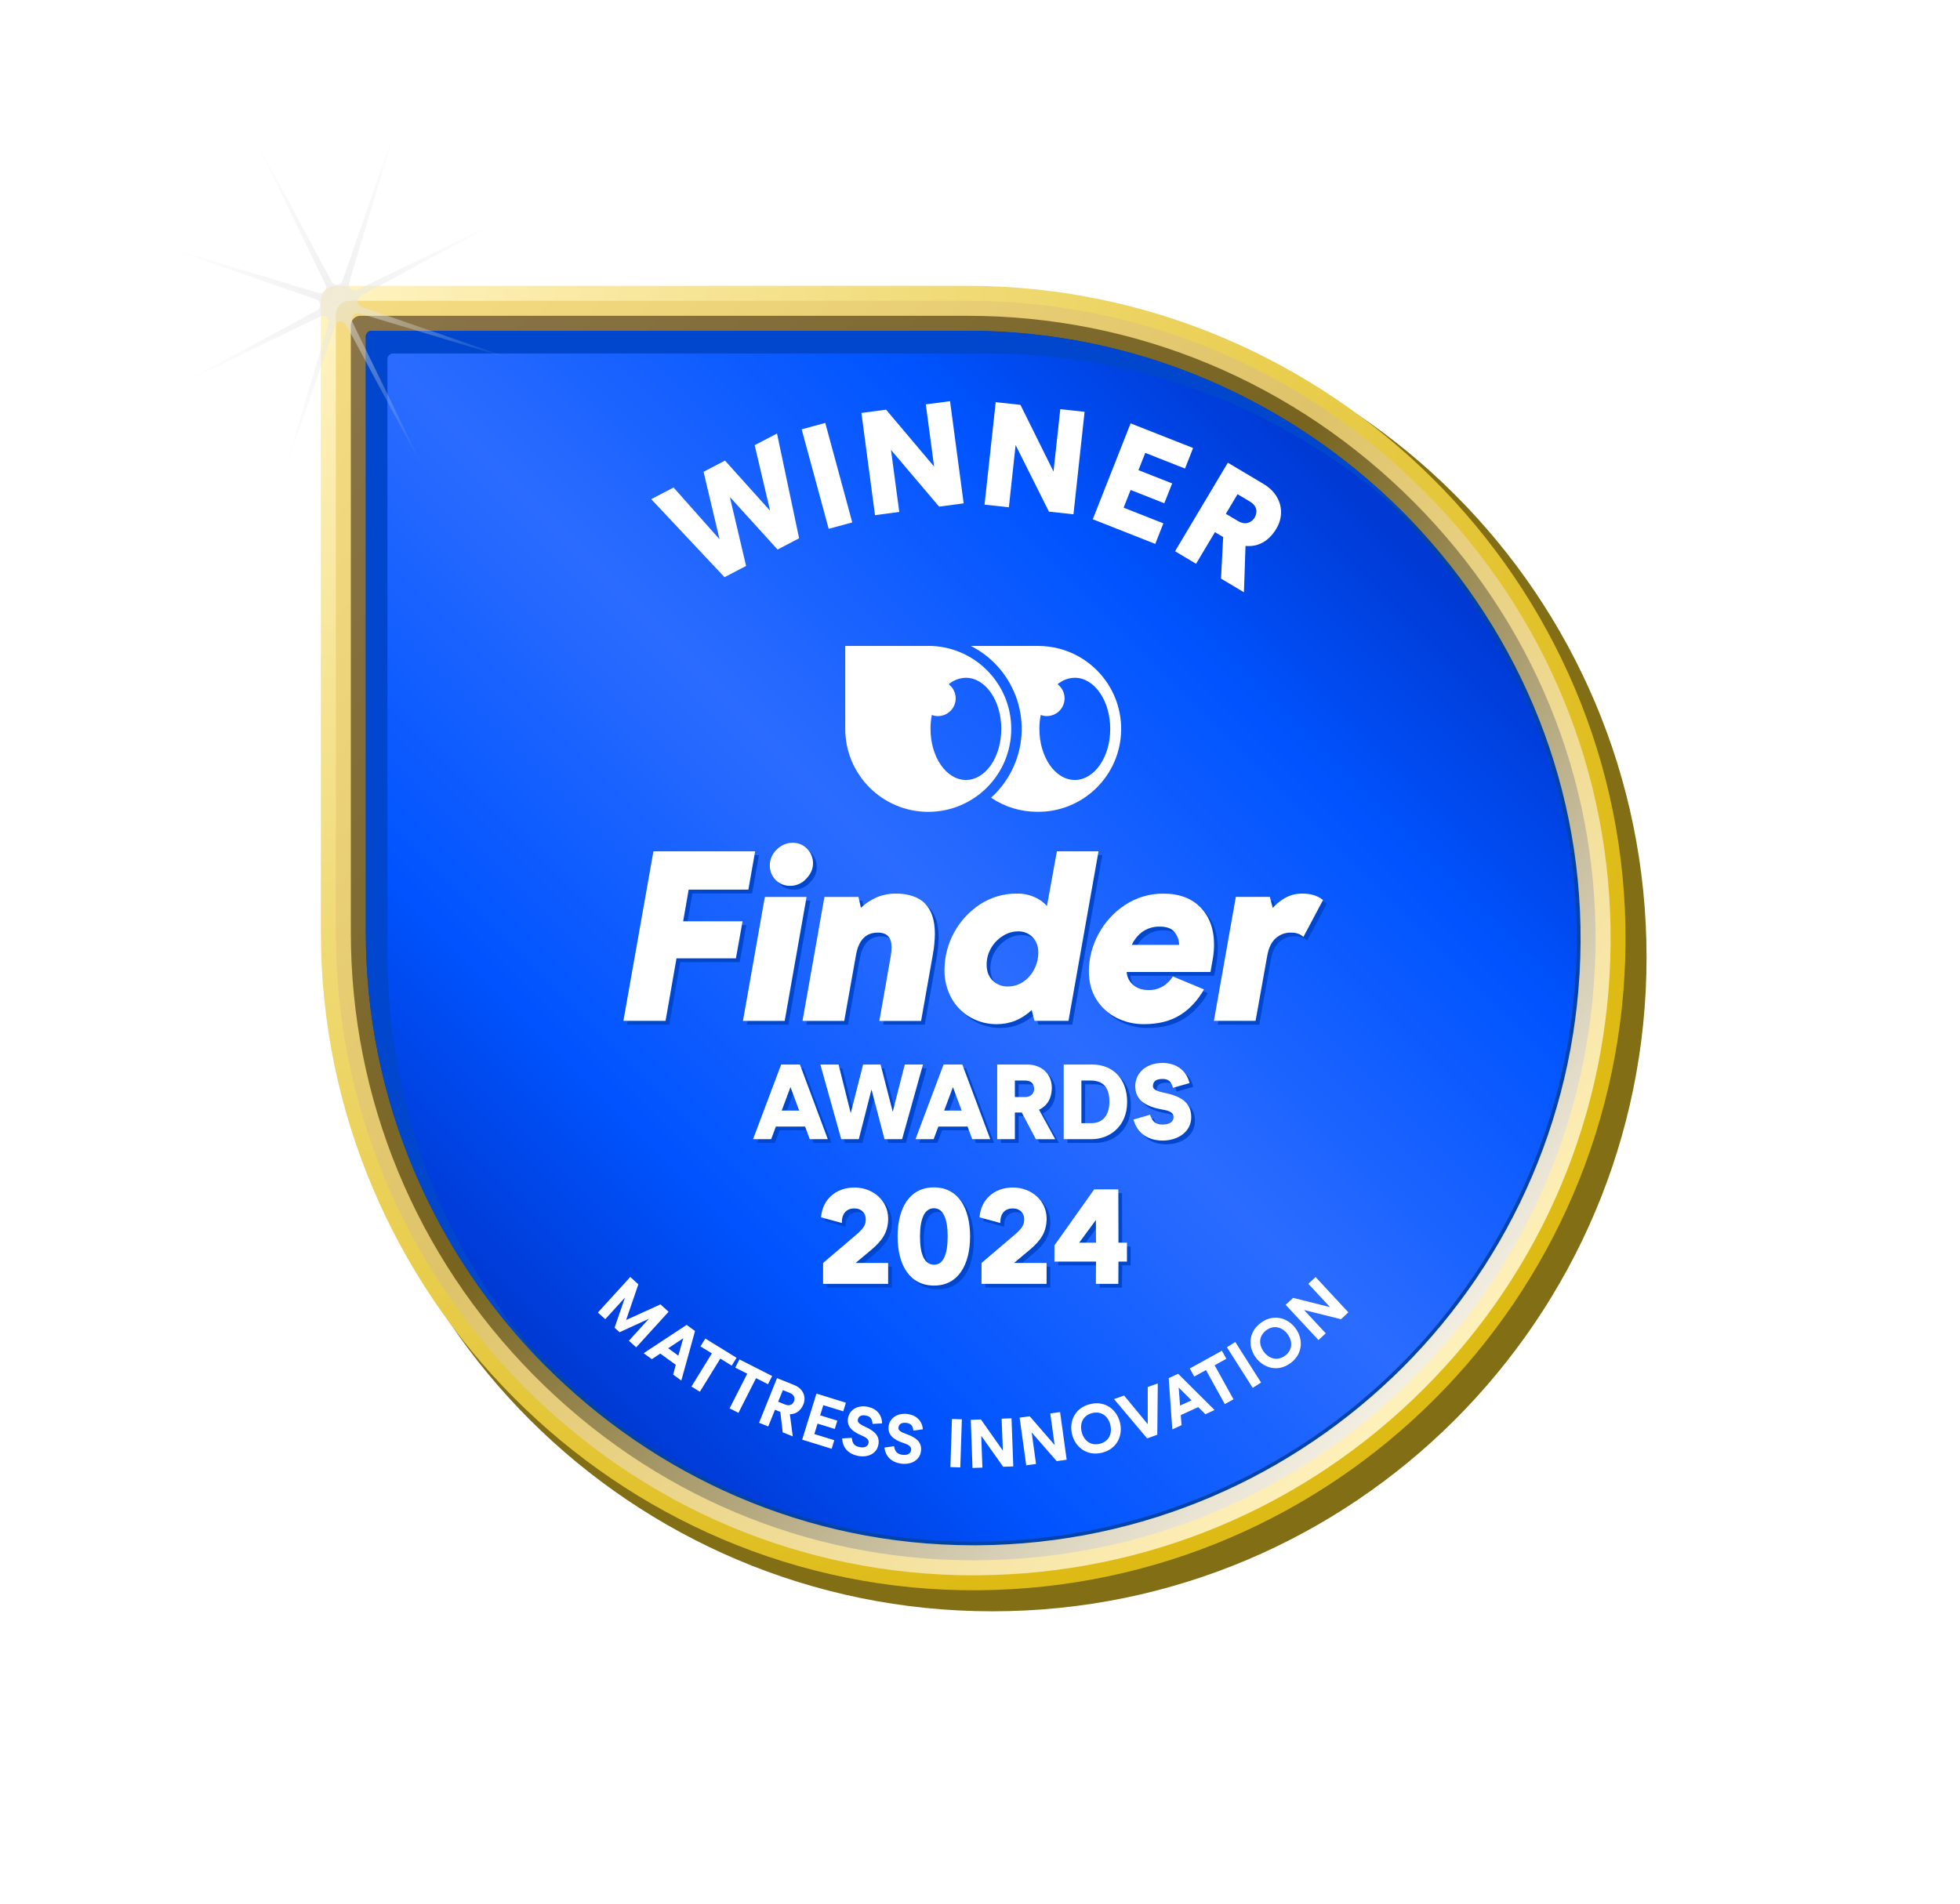 <svg xmlns="http://www.w3.org/2000/svg" fill="none" viewBox="0 0 494 480" height="480" width="494">
<rect fill="white" height="480" width="494"></rect>
<path fill="#816E15" d="M414.999 241.301C414.999 332.366 341.179 406.185 250.115 406.185C159.05 406.185 85.231 332.366 85.231 241.301V80.142C85.212 78.109 86.843 76.448 88.875 76.429C88.897 76.429 88.922 76.429 88.943 76.429H250.102C341.179 76.417 414.999 150.24 414.999 241.301Z"></path>
<path fill="url(#paint0_radial_123_1388)" d="M409.7 237.731C409.026 327.536 336.351 400.211 246.546 400.885C155.425 401.569 80.863 326.125 80.863 235.002V75.817C80.863 73.735 82.549 72.049 84.632 72.049H243.817C334.94 72.049 410.384 146.611 409.7 237.731Z"></path>
<path fill="url(#paint1_linear_123_1388)" d="M245.313 397.111C202.596 397.111 162.286 380.135 131.808 349.308C101.393 318.545 84.643 277.951 84.643 235.008V79.282C84.643 77.376 86.183 75.832 88.089 75.829H243.822C287.346 75.829 328.327 92.969 359.222 124.093C389.66 154.757 406.249 195.107 405.94 237.703C405.63 280.138 388.923 320.04 358.895 350.059C328.866 380.079 288.973 396.777 246.538 397.105L245.313 397.111Z"></path>
<path fill="url(#paint2_linear_123_1388)" d="M245.305 393.33C203.606 393.33 164.246 376.75 134.496 346.65C104.795 316.602 88.422 276.955 88.422 235.014V82.026C88.422 80.689 89.505 79.607 90.841 79.607H243.829C286.336 79.607 326.361 96.351 356.536 126.751C386.255 156.696 402.452 196.09 402.142 237.672C401.833 279.111 385.516 318.075 356.201 347.386C326.887 376.698 287.926 393.015 246.49 393.327H245.305V393.33Z"></path>
<path fill="url(#paint3_linear_123_1388)" d="M245.311 389.076C224.914 389.104 204.729 384.946 186.002 376.862C167.838 369.034 151.36 357.76 137.481 343.668C123.522 329.588 112.396 312.958 104.705 294.683C96.741 275.829 92.651 255.564 92.676 235.095V84.835C92.676 84.297 93.112 83.861 93.65 83.861H243.91C264.629 83.836 285.139 88.025 304.184 96.181C322.645 104.051 339.402 115.437 353.522 129.7C367.441 143.668 378.533 160.196 386.178 178.372C394.083 197.124 398.068 217.293 397.888 237.641C397.319 321.039 329.854 388.504 246.456 389.073H245.311V389.076Z"></path>
<path fill="#0044A9" d="M243.91 84.334C264.565 84.306 285.006 88.486 303.993 96.617C322.389 104.481 339.096 115.826 353.186 130.03C367.061 143.956 378.116 160.43 385.739 178.551C393.622 197.244 397.595 217.357 397.412 237.644C396.855 320.788 329.592 388.058 246.447 388.624H245.312C224.979 388.649 204.857 384.506 186.188 376.447C168.074 368.641 151.645 357.398 137.807 343.342C123.894 329.299 112.802 312.719 105.139 294.497C97.203 275.698 93.125 255.499 93.15 235.095V84.835C93.15 84.56 93.376 84.337 93.651 84.334H243.91ZM243.91 83.387H93.651C92.853 83.387 92.206 84.037 92.203 84.835V235.095C92.203 319.557 160.992 389.543 245.315 389.543H246.46C330.071 388.924 397.749 321.252 398.368 237.635C399.006 152.795 328.756 83.378 243.923 83.378L243.91 83.387Z"></path>
<path fill="#0047CD" d="M97.651 240.818V90.553C97.651 89.755 98.301 89.105 99.099 89.105H249.365C291.822 89.105 330.622 106.489 358.714 134.492C330.306 103.16 289.192 83.388 243.91 83.388H93.651C92.853 83.388 92.206 84.037 92.203 84.835V235.095C92.203 277.669 109.687 316.562 137.822 344.67C112.892 317.125 97.651 280.574 97.651 240.818Z"></path>
<g style="mix-blend-mode:multiply">
<path fill="#0047CD" d="M203.858 284.94H196.498L195.313 288.111H190.746L197.812 269.3H202.543L209.569 288.111H205.043L203.858 284.94ZM202.382 280.917L200.179 274.977L197.973 280.917H202.382Z"></path>
<path fill="#0047CD" d="M233.578 269.3L228.318 288.111H223.878L220.599 275.587L217.4 288.111H212.972L207.713 269.3H212.307L215.37 281.552L218.489 269.3H222.873L225.936 281.202L228.974 269.3H233.578Z"></path>
<path fill="#0047CD" d="M244.808 284.94H237.445L236.263 288.111H231.693L238.763 269.3H243.49L250.532 288.111H245.99L244.808 284.94ZM243.329 280.917L241.127 274.968L238.924 280.908L243.329 280.917Z"></path>
<path fill="#0047CD" d="M252.264 269.3H259.841C263.631 269.3 266.028 271.88 266.028 275.076C266.028 278.006 264.713 279.807 262.804 280.692L266.888 288.117H262.028L258.482 281.391H256.734V288.111H252.264V269.3ZM259.302 277.496C261.022 277.496 261.585 276.286 261.585 275.426C261.585 274.433 261.05 273.331 259.33 273.331H256.722V277.496H259.302Z"></path>
<path fill="#0047CD" d="M269.043 269.3H276.27C281.27 269.3 285.032 272.74 285.032 278.73C285.032 285.045 280.435 288.111 276.137 288.111H269.043V269.3ZM276.057 284.079C279.441 284.079 280.571 281.295 280.571 278.705C280.571 275.748 279.522 273.331 275.84 273.331H273.501V284.079H276.057Z"></path>
<path fill="#0047CD" d="M286.641 283.167L290.805 281.957C291.371 283.569 292.042 284.432 293.948 284.432C295.669 284.432 296.717 283.761 296.717 282.551C296.717 281.342 295.48 280.911 293.868 280.642C289.168 279.81 287.061 277.901 287.061 274.73C287.061 271.559 289.642 268.901 293.967 268.901C297.37 268.901 299.96 270.757 300.739 273.978L296.575 275.16C296.089 273.576 295.446 272.929 293.967 272.929C292.488 272.929 291.523 273.415 291.523 274.73C291.523 275.658 292.596 276.048 294.617 276.478C299.155 277.406 301.172 279.3 301.172 282.551C301.172 286.152 297.973 288.461 293.942 288.461C290.214 288.457 287.501 286.496 286.641 283.167Z"></path>
</g>
<path fill="white" d="M202.913 283.993H195.549L194.367 287.165H189.801L196.883 268.354H201.61L208.639 287.165H204.094L202.913 283.993ZM201.434 279.971L199.231 274.034L197.028 279.956L201.434 279.971Z"></path>
<path fill="white" d="M232.629 268.354L227.37 287.165H222.93L219.654 274.644L216.455 287.165H212.021L206.762 268.354H211.356L214.419 280.609L217.535 268.354H221.943L225.006 280.259L228.041 268.354H232.629Z"></path>
<path fill="white" d="M243.86 283.993H236.5L235.315 287.165H230.748L237.814 268.354H242.545L249.583 287.165H245.042L243.86 283.993ZM242.384 279.971L240.178 274.034L237.975 279.956L242.384 279.971Z"></path>
<path fill="white" d="M251.334 268.354H258.911C262.701 268.354 265.099 270.934 265.099 274.133C265.099 277.06 263.784 278.861 261.875 279.749L265.959 287.174H261.083L257.522 280.448H255.789V287.165H251.334V268.354ZM258.369 276.553C260.09 276.553 260.653 275.346 260.653 274.486C260.653 273.49 260.114 272.388 258.394 272.388H255.789V276.553H258.369Z"></path>
<path fill="white" d="M268.094 268.354H275.324C280.321 268.354 284.083 271.794 284.083 277.787C284.083 284.102 279.488 287.165 275.188 287.165H268.094V268.354ZM275.108 283.133C278.495 283.133 279.621 280.367 279.621 277.759C279.621 274.805 278.576 272.385 274.894 272.385H272.555V283.133H275.108Z"></path>
<path fill="white" d="M285.695 282.22L289.86 281.011C290.423 282.623 291.097 283.486 293.003 283.486C294.723 283.486 295.787 282.814 295.787 281.605C295.787 280.395 294.55 279.965 292.938 279.699C288.235 278.864 286.132 276.958 286.132 273.787C286.132 270.615 288.709 267.955 293.037 267.955C296.44 267.955 299.03 269.811 299.806 273.035L295.642 274.217C295.159 272.629 294.513 271.986 293.037 271.986C291.561 271.986 290.59 272.469 290.59 273.787C290.59 274.715 291.666 275.101 293.684 275.531C298.225 276.46 300.24 278.353 300.24 281.605C300.24 285.206 297.044 287.517 293.012 287.517C289.269 287.514 286.555 285.552 285.695 282.22Z"></path>
<g style="mix-blend-mode:multiply">
<path fill="#0047CD" d="M165.631 215.557L158.061 258.299H168.688L171.445 242.548H186.419L188.099 233.201H173.125L174.514 225.219H189.565L191.27 215.569L165.631 215.557Z"></path>
<path fill="#0047CD" d="M200.115 224.266C201.646 224.266 203.106 223.623 204.137 222.487C205.278 221.309 205.854 220.012 205.854 218.602C205.872 217.237 205.343 215.925 204.387 214.954C203.443 213.939 202.113 213.376 200.727 213.407C199.208 213.41 197.757 214.029 196.705 215.124C195.588 216.161 194.957 217.621 194.963 219.146C194.948 220.501 195.477 221.807 196.43 222.769C197.398 223.759 198.732 224.3 200.115 224.266Z"></path>
<path fill="#0047CD" d="M193.715 227.051L188.217 258.299H198.717L204.231 227.051H193.715Z"></path>
<path fill="#0047CD" d="M234.091 228.703C232.436 227.048 229.93 226.206 226.647 226.206C223.364 226.206 220.534 227.397 217.925 229.767L217.325 227.051H208.752L203.227 258.299H213.727L216.66 241.858C217.325 237.951 219.135 236.045 222.186 236.045C224.531 236.045 225.657 237.261 225.657 239.757C225.648 240.444 225.589 241.131 225.481 241.812L222.588 258.299H233.079L236.074 241.382C236.377 239.714 236.544 238.025 236.572 236.332C236.572 232.929 235.734 230.368 234.079 228.715L234.091 228.703Z"></path>
<path fill="#0047CD" d="M267.323 215.557L264.817 229.34C264.1 228.539 263.239 227.877 262.283 227.385C260.709 226.565 258.948 226.16 257.172 226.209C253.908 226.185 250.709 227.122 247.974 228.901C242.405 232.552 239.039 238.749 239.002 245.407C238.959 247.919 239.571 250.397 240.781 252.6C241.907 254.623 243.572 256.297 245.592 257.436C247.606 258.565 249.877 259.147 252.185 259.128C255.492 259.128 258.45 257.924 260.981 255.57L261.683 258.286H270.253L277.824 215.557H267.323ZM258.902 248.398C257.742 249.197 256.362 249.617 254.954 249.602C253.522 249.651 252.132 249.104 251.121 248.089C250.118 247.099 249.617 245.756 249.617 244.129C249.602 242.641 249.992 241.177 250.743 239.893C251.464 238.647 252.485 237.598 253.713 236.846C254.84 236.122 256.145 235.729 257.485 235.72C258.874 235.667 260.22 236.199 261.197 237.186C262.163 238.164 262.639 239.491 262.639 241.122C262.63 242.539 262.293 243.931 261.649 245.193C261.015 246.477 260.068 247.582 258.889 248.398H258.902Z"></path>
<path fill="#0047CD" d="M296.543 247.084L296.419 247.297C295.84 248.176 295.085 248.921 294.2 249.491C293.059 250.208 291.725 250.567 290.376 250.518C288.749 250.518 287.419 250.054 286.444 249.129C285.531 248.324 284.981 247.186 284.916 245.97H306.028L306.619 242.65C306.836 241.437 306.941 240.209 306.929 238.978C306.929 235.182 305.802 232.072 303.556 229.743C301.31 227.413 298.182 226.222 294.222 226.222C290.754 226.175 287.351 227.181 284.461 229.102C281.643 230.965 279.341 233.508 277.769 236.496C276.228 239.349 275.408 242.536 275.387 245.778C275.387 248.473 276.005 250.855 277.268 252.86C278.493 254.84 280.241 256.446 282.317 257.501C284.476 258.593 286.865 259.153 289.284 259.131C292.944 259.131 296.051 258.33 298.532 256.736C300.889 255.233 302.845 253.08 304.41 250.372L296.543 247.084ZM288.7 235.971C290.011 234.987 291.62 234.476 293.26 234.529C295.064 234.529 296.292 235.018 297.007 235.971C297.697 236.818 298.089 237.87 298.12 238.965V239.117H286.218C286.775 237.87 287.632 236.781 288.712 235.949L288.7 235.971Z"></path>
<path fill="#0047CD" d="M334.164 227.648C332.874 226.683 331.206 226.206 329.214 226.206C327.596 226.179 325.999 226.599 324.604 227.422C323.527 228.072 322.556 228.879 321.72 229.817L320.968 227.032H312.423L306.895 258.299H317.398L320.325 241.846C320.678 239.878 321.392 238.399 322.457 237.462C323.502 236.515 324.87 236.002 326.281 236.023C327.484 236.023 328.446 236.299 329.152 236.862L329.461 237.1L334.411 227.818L334.198 227.654L334.164 227.648Z"></path>
</g>
<path fill="white" d="M164.689 214.61L157.121 257.343H167.748L170.505 241.592H185.479L187.159 232.242H172.182L173.574 224.26H188.623L190.327 214.61H164.689Z"></path>
<path fill="white" d="M199.172 223.307C200.703 223.313 202.167 222.667 203.194 221.528C204.336 220.349 204.911 219.053 204.911 217.642C204.93 216.281 204.401 214.966 203.445 213.998C202.504 212.983 201.171 212.42 199.788 212.451C198.269 212.451 196.818 213.073 195.766 214.168C194.649 215.204 194.014 216.665 194.024 218.19C194.008 219.542 194.537 220.847 195.487 221.81C196.456 222.8 197.789 223.341 199.172 223.307Z"></path>
<path fill="white" d="M192.774 226.101L187.258 257.349H197.777L203.29 226.101H192.774Z"></path>
<path fill="white" d="M233.147 227.756C231.492 226.101 228.986 225.262 225.704 225.262C222.421 225.262 219.587 226.453 216.982 228.82L216.363 226.101H207.793L202.268 257.349H212.784L215.717 240.908C216.379 236.997 218.192 235.094 221.242 235.094C223.584 235.094 224.714 236.307 224.714 238.807C224.701 239.497 224.642 240.184 224.537 240.865L221.632 257.37H232.151L235.146 240.453C235.443 238.785 235.604 237.096 235.629 235.404C235.629 232.001 234.787 229.439 233.135 227.784L233.147 227.756Z"></path>
<path fill="white" d="M266.381 214.61L263.875 228.397C263.16 227.595 262.3 226.93 261.344 226.441C259.766 225.621 258.006 225.216 256.23 225.263C252.966 225.241 249.77 226.178 247.035 227.957C241.463 231.602 238.087 237.799 238.047 244.46C238.004 246.972 238.616 249.453 239.829 251.653C240.955 253.68 242.62 255.353 244.64 256.492C246.654 257.618 248.925 258.2 251.23 258.181C254.54 258.181 257.498 256.981 260.029 254.623L260.731 257.343H269.301L276.872 214.61H266.381ZM257.959 247.47C256.799 248.268 255.422 248.689 254.014 248.674C252.582 248.726 251.193 248.182 250.178 247.17C249.176 246.18 248.674 244.84 248.674 243.21C248.659 241.722 249.052 240.258 249.804 238.974C250.525 237.728 251.546 236.682 252.774 235.93C253.897 235.197 255.206 234.801 256.545 234.785C257.934 234.733 259.28 235.265 260.258 236.252C261.22 237.23 261.697 238.56 261.697 240.187C261.687 241.604 261.35 243 260.706 244.262C260.075 245.549 259.126 246.653 257.947 247.47H257.959Z"></path>
<path fill="white" d="M295.601 246.14L295.475 246.353C294.896 247.232 294.141 247.977 293.256 248.547C292.115 249.265 290.784 249.62 289.435 249.574C287.808 249.574 286.478 249.11 285.5 248.182C284.587 247.377 284.037 246.239 283.972 245.026H305.087L305.675 241.703C305.892 240.49 305.997 239.262 305.984 238.031C305.984 234.235 304.858 231.128 302.615 228.796C300.372 226.463 297.238 225.275 293.281 225.275C289.807 225.228 286.403 226.234 283.511 228.158C280.692 230.021 278.39 232.561 276.819 235.549C275.278 238.402 274.461 241.589 274.439 244.831C274.439 247.526 275.058 249.905 276.317 251.91C277.546 253.89 279.294 255.496 281.37 256.551C283.529 257.643 285.918 258.2 288.337 258.178C291.994 258.178 295.103 257.377 297.585 255.786C299.939 254.283 301.894 252.126 303.463 249.419L295.601 246.14ZM287.755 235.023C289.07 234.04 290.679 233.532 292.319 233.585C294.123 233.585 295.351 234.074 296.066 235.023C296.755 235.871 297.145 236.926 297.179 238.018V238.188H285.274C285.834 236.942 286.688 235.853 287.768 235.017L287.755 235.023Z"></path>
<path fill="white" d="M333.221 226.704C331.931 225.739 330.264 225.263 328.287 225.263C326.665 225.235 325.069 225.655 323.674 226.478C322.6 227.128 321.629 227.936 320.79 228.873L320.041 226.089H311.481L305.955 257.337H316.456L319.401 240.902C319.751 238.934 320.465 237.455 321.533 236.515C322.578 235.577 323.937 235.07 325.341 235.095C326.545 235.095 327.507 235.37 328.209 235.933L328.519 236.171L333.453 226.89L333.243 226.726L333.221 226.704Z"></path>
<path fill="white" d="M233.955 162.831H213.037V183.737C213.037 195.289 222.402 204.654 233.955 204.654C245.507 204.654 254.872 195.289 254.872 183.737C254.872 172.184 245.507 162.819 233.955 162.819V162.831ZM243.453 196.619C238.518 196.619 234.524 190.84 234.524 183.734C234.521 182.558 234.632 181.385 234.861 180.234C235.347 180.414 235.857 180.51 236.374 180.513C238.84 180.528 240.854 178.542 240.873 176.076C240.882 174.669 240.229 173.338 239.106 172.487C240.319 171.463 241.85 170.888 243.437 170.857C248.388 170.857 252.366 176.627 252.366 183.743C252.366 190.859 248.388 196.619 243.453 196.619Z"></path>
<path fill="white" d="M261.404 162.832H244.697C256.228 168.694 260.826 182.796 254.963 194.327C253.666 196.879 251.912 199.172 249.787 201.09C253.221 203.414 257.274 204.651 261.42 204.642C272.963 204.781 282.433 195.54 282.575 183.997C282.715 172.453 273.473 162.983 261.93 162.841C261.76 162.841 261.59 162.841 261.423 162.841L261.407 162.832H261.404ZM270.896 196.62C265.946 196.62 261.967 190.84 261.967 183.734C261.961 182.558 262.075 181.385 262.304 180.234C262.787 180.414 263.301 180.51 263.817 180.513C266.283 180.528 268.297 178.542 268.316 176.076C268.325 174.669 267.672 173.338 266.549 172.487C267.765 171.457 269.303 170.882 270.896 170.857C275.831 170.857 279.825 176.627 279.825 183.743C279.825 190.859 275.831 196.62 270.896 196.62Z"></path>
<g style="mix-blend-mode:multiply">
<path fill="#0047CD" d="M208.399 319.313L216.598 312.34C218.807 310.483 219.147 309.617 219.147 308.222C219.147 306.826 218.092 305.57 216.292 305.57C214.126 305.57 213.059 307.065 213.127 309.243L207.889 307.801C208.198 303.312 211.629 300.283 216.292 300.283C220.954 300.283 224.797 303.584 224.797 308.107C224.797 311.511 223.299 313.655 220.611 315.932L216.589 319.301H224.787V324.56H208.39L208.399 319.313Z"></path>
<path fill="#0047CD" d="M227.176 312.645C227.176 305.57 230.137 300.27 236.327 300.27C242.518 300.27 245.445 305.579 245.445 312.645C245.445 319.712 242.484 325.021 236.395 325.021C230.171 325.027 227.176 319.755 227.176 312.645ZM239.796 312.645C239.796 308.221 238.707 305.53 236.327 305.53C233.948 305.53 232.822 308.215 232.822 312.645C232.822 317.076 233.877 319.761 236.395 319.761C238.707 319.755 239.796 317.135 239.796 312.645Z"></path>
<path fill="#0047CD" d="M248.337 319.313L256.535 312.339C258.747 310.483 259.088 309.617 259.088 308.222C259.088 306.826 258.033 305.57 256.229 305.57C254.063 305.57 252.996 307.064 253.064 309.243L247.826 307.801C248.136 303.312 251.57 300.283 256.229 300.283C260.888 300.283 264.734 303.584 264.734 308.107C264.734 311.51 263.237 313.654 260.548 315.931L256.526 319.301H264.725V324.56H248.327L248.337 319.313Z"></path>
<path fill="#0047CD" d="M277.184 318.973H266.705V314.889L276.704 300.771H282.793L282.827 314.208H284.971V318.973H282.83L282.796 324.585H277.15L277.184 318.973ZM277.184 314.208L277.15 308.494L272.933 314.208H277.184Z"></path>
</g>
<path fill="white" d="M207.456 318.366L215.655 311.392C217.867 309.52 218.207 308.673 218.207 307.277C218.207 305.882 217.152 304.623 215.348 304.623C213.183 304.623 212.118 306.12 212.186 308.298L206.945 306.872C207.255 302.38 210.689 299.354 215.348 299.354C220.008 299.354 223.853 302.652 223.853 307.178C223.853 310.582 222.356 312.723 219.67 315.003L215.648 318.369H223.847V323.641H207.45L207.456 318.366Z"></path>
<path fill="white" d="M226.232 311.699C226.232 304.623 229.19 299.323 235.381 299.323C241.572 299.323 244.499 304.629 244.499 311.699C244.499 318.768 241.541 324.074 235.449 324.074C229.224 324.083 226.232 318.808 226.232 311.699ZM238.852 311.699C238.852 307.278 237.763 304.583 235.381 304.583C232.999 304.583 231.879 307.271 231.879 311.699C231.879 316.126 232.934 318.815 235.449 318.815C237.763 318.808 238.852 316.191 238.852 311.699Z"></path>
<path fill="white" d="M247.393 318.366L255.589 311.392C257.801 309.52 258.141 308.673 258.141 307.277C258.141 305.882 257.086 304.623 255.286 304.623C253.12 304.623 252.053 306.12 252.121 308.298L246.883 306.872C247.192 302.38 250.623 299.354 255.286 299.354C259.948 299.354 263.788 302.652 263.788 307.178C263.788 310.582 262.293 312.723 259.605 315.003L255.583 318.369H263.781V323.641H247.384L247.393 318.366Z"></path>
<path fill="white" d="M276.241 318.026H265.762V313.945L275.777 299.828H281.865L281.899 313.265H284.04V318.026H281.899L281.865 323.641H276.207L276.241 318.026ZM276.241 313.265L276.207 307.55L271.987 313.265H276.241Z"></path>
<path fill="white" d="M160.346 339.646L158.512 337.978L163.536 332.452L156.154 335.834L154.898 334.692L157.528 327.085L152.55 332.551L150.693 330.875L158.855 321.902L160.894 323.759L157.8 332.762L166.463 328.817L168.514 330.673L160.346 339.646Z"></path>
<path fill="white" d="M170.324 344.051L166.413 341.214L164.294 342.631L162.23 341.121L173.059 333.984L175.175 335.531L171.722 348.011L169.662 346.514L170.324 344.051ZM170.974 341.74L172.211 337.34L168.421 339.877L170.974 341.74Z"></path>
<path fill="white" d="M179.42 341.174L176.546 339.401L177.765 337.424L185.639 342.278L184.42 344.255L181.546 342.483L176.398 350.836L174.275 349.527L179.42 341.174Z"></path>
<path fill="white" d="M188.329 346.288L185.316 344.76L186.365 342.687L194.616 346.873L193.567 348.943L190.554 347.414L186.117 356.161L183.893 355.031L188.329 346.288Z"></path>
<path fill="white" d="M195.845 347.402L200.176 349.15C202.488 350.078 203.242 352.151 202.481 354.029C201.76 355.811 200.43 356.504 199.078 356.504L199.808 362.091L197.271 361.064L196.677 355.925L195.328 355.378L193.627 359.588L191.312 358.66L195.845 347.402ZM197.912 354.072C199.022 354.521 199.799 354.032 200.111 353.258C200.424 352.485 200.189 351.591 199.097 351.148L197.315 350.427L196.13 353.348L197.912 354.072Z"></path>
<path fill="white" d="M205.779 351.306L213.204 353.608L212.536 355.774L207.508 354.227L206.71 356.792L211.041 358.131L210.395 360.216L206.063 358.877L205.247 361.507L210.277 363.054L209.609 365.219L202.184 362.92L205.779 351.306Z"></path>
<path fill="white" d="M212.26 362.605L214.688 362.457C214.797 363.722 215.214 364.474 216.566 364.777C217.767 365.043 218.689 364.734 218.899 363.787C219.079 362.992 218.543 362.447 217.179 361.875C214.469 360.739 213.315 359.31 213.776 357.296C214.237 355.282 216.251 354.085 218.837 354.663C221.003 355.146 222.278 356.674 222.315 358.812L219.905 358.948C219.849 357.766 219.462 357.11 218.358 356.863C217.253 356.615 216.436 356.863 216.22 357.841C216.05 358.602 216.764 359.078 218.135 359.697C220.796 360.894 221.814 362.296 221.356 364.338C220.864 366.553 218.571 367.534 216.096 366.98C213.726 366.448 212.349 364.879 212.26 362.605Z"></path>
<path fill="white" d="M222.922 364.913L225.329 364.56C225.545 365.798 226.025 366.525 227.396 366.726C228.615 366.893 229.509 366.506 229.639 365.544C229.75 364.74 229.168 364.238 227.764 363.787C224.979 362.88 223.695 361.553 223.974 359.511C224.252 357.469 226.17 356.108 228.797 356.46C230.994 356.77 232.392 358.174 232.609 360.303L230.22 360.64C230.066 359.468 229.626 358.846 228.494 358.691C227.411 358.546 226.582 358.867 226.446 359.848C226.341 360.619 227.092 361.018 228.509 361.528C231.26 362.497 232.395 363.805 232.111 365.881C231.801 368.13 229.617 369.303 227.092 368.956C224.707 368.619 223.179 367.171 222.922 364.913Z"></path>
<path fill="white" d="M239.934 357.707L242.428 357.791L242.029 369.913L239.535 369.829L239.934 357.707Z"></path>
<path fill="white" d="M244.674 357.921L247.236 357.828L252.761 365.671L252.452 357.627L254.945 357.537L255.388 369.659L252.842 369.752L247.313 361.943L247.604 369.962L245.11 370.052L244.674 357.921Z"></path>
<path fill="white" d="M256.986 357.373L259.526 357.021L265.81 364.266L264.709 356.303L267.184 355.962L268.845 367.976L266.324 368.322L260.024 361.098L261.123 369.043L258.648 369.384L256.986 357.373Z"></path>
<path fill="white" d="M270.206 361.587C269.414 358.41 270.825 354.935 274.717 353.964C278.609 352.992 281.483 355.402 282.275 358.58C283.067 361.757 281.635 365.238 277.768 366.203C273.9 367.168 270.98 364.749 270.206 361.587ZM279.856 359.183C279.311 356.996 277.582 355.644 275.277 356.216C272.972 356.788 272.081 358.799 272.629 360.984C273.176 363.168 274.903 364.523 277.204 363.951C279.506 363.378 280.385 361.367 279.84 359.183H279.856Z"></path>
<path fill="white" d="M291.809 348.738L291.685 361.667L289.123 362.595L280.785 352.695L283.313 351.789L289.278 359.016V349.645L291.809 348.738Z"></path>
<path fill="white" d="M302.001 354.709L297.605 356.72L297.797 359.263L295.467 360.331L294.561 347.402L296.94 346.312L306.116 355.446L303.799 356.504L302.001 354.709ZM300.306 353.008L297.076 349.778L297.422 354.326L300.306 353.008Z"></path>
<path fill="white" d="M303.954 345.372L300.999 347.006L299.873 344.976L307.97 340.496L309.093 342.529L306.138 344.162L310.884 352.742L308.703 353.951L303.954 345.372Z"></path>
<path fill="white" d="M309.236 339.627L311.343 338.287L317.84 348.522L315.733 349.861L309.236 339.627Z"></path>
<path fill="white" d="M316.544 342.266C314.582 339.646 314.526 335.899 317.744 333.492C320.962 331.085 324.551 332.192 326.503 334.813C328.455 337.433 328.492 341.202 325.302 343.587C322.113 345.973 318.496 344.874 316.544 342.266ZM324.507 336.307C323.155 334.504 321.036 333.928 319.136 335.351C317.237 336.774 317.193 338.968 318.542 340.772C319.891 342.575 322.01 343.151 323.91 341.731C325.81 340.311 325.856 338.12 324.507 336.307Z"></path>
<path fill="white" d="M324.039 328.919L325.92 327.174L335.226 329.507L329.757 323.629L331.585 321.933L339.836 330.822L337.98 332.554L328.68 330.231L334.137 336.109L332.309 337.808L324.039 328.919Z"></path>
<path fill="white" d="M195.839 109.286L201.408 135.692L195.976 138.526L183.956 125.285L188.043 142.666L182.613 145.503L164.137 125.829L169.764 122.893L181.351 135.943L177.329 118.927L182.728 116.111L194.098 128.747L190.209 112.222L195.839 109.286Z"></path>
<path fill="white" d="M202.053 108.228L207.999 106.613L214.806 131.692L208.865 133.307L202.053 108.228Z"></path>
<path fill="white" d="M217.111 104.098L223.33 103.269L235.43 117.609L233.342 101.935L239.449 101.131L242.883 126.89L236.695 127.716L224.564 113.413L226.65 129.053L220.539 129.87L217.111 104.098Z"></path>
<path fill="white" d="M250.959 101.378L257.196 102.059L265.531 118.868L267.236 103.148L273.361 103.81L270.558 129.647L264.371 128.972L255.977 112.191L254.275 127.877L248.146 127.212L250.959 101.378Z"></path>
<path fill="white" d="M284.959 106.724L300.707 112.934L298.671 118.116L288.656 114.165L286.939 118.518L295.429 121.86L293.455 126.865L284.959 123.515L283.202 127.982L293.217 131.93L291.175 137.112L275.424 130.9L284.959 106.724Z"></path>
<path fill="white" d="M309.467 116.64L318.47 121.999C322.968 124.678 323.983 129.424 321.722 133.227C319.652 136.701 316.815 137.908 313.922 137.611L313.52 149.302L307.747 145.862L308.288 135.383L306.215 134.145L301.454 142.118L296.16 138.966L309.467 116.64ZM312.029 131.345C314.07 132.561 315.596 131.525 316.202 130.504C316.904 129.325 317.047 127.636 315.005 126.42L311.911 124.579L308.966 129.529L312.029 131.345Z"></path>
<path fill="url(#paint4_radial_123_1388)" d="M100.419 30L88.001 71.201C87.737 71.996 88.168 72.856 88.966 73.119C89.331 73.24 89.73 73.218 90.08 73.057L128.836 54.212L90.958 74.539C90.203 74.938 89.916 75.876 90.315 76.631C90.497 76.977 90.804 77.24 91.175 77.367L131.816 91.419L90.572 78.985C89.758 78.762 88.916 79.242 88.694 80.055C88.594 80.421 88.632 80.814 88.805 81.151L107.609 119.824L87.218 81.847C86.84 81.12 85.943 80.835 85.216 81.213C84.87 81.392 84.607 81.705 84.486 82.076L70.4 122.816L82.818 81.615C83.084 80.82 82.657 79.963 81.865 79.694C81.497 79.57 81.092 79.591 80.739 79.758L41.979 98.609L79.858 78.277C80.612 77.877 80.9 76.94 80.501 76.185C80.319 75.839 80.012 75.576 79.641 75.449L39 61.4L80.244 73.831C81.058 74.056 81.899 73.577 82.125 72.763C82.227 72.395 82.187 72.002 82.014 71.665L63.206 32.992L83.601 70.984C83.982 71.711 84.882 71.993 85.609 71.609C85.952 71.43 86.212 71.124 86.333 70.755L100.419 30Z"></path>
<defs>
<radialGradient gradientTransform="translate(87.114 80.049) scale(357.804 357.804)" gradientUnits="userSpaceOnUse" r="1" cy="0" cx="0" id="paint0_radial_123_1388">
<stop stop-color="#FFF3C1"></stop>
<stop stop-color="#DDBA14" offset="1"></stop>
</radialGradient>
<linearGradient gradientUnits="userSpaceOnUse" y2="351.993" x2="360.807" y1="74.579" x1="83.393" id="paint1_linear_123_1388">
<stop stop-color="#F5DC82"></stop>
<stop stop-color="#DFC36A" offset="0.5"></stop>
<stop stop-color="#FFF1BB" offset="1"></stop>
</linearGradient>
<linearGradient gradientUnits="userSpaceOnUse" y2="347.207" x2="356.022" y1="81.327" x1="90.142" id="paint2_linear_123_1388">
<stop stop-color="#8A744A"></stop>
<stop stop-color="#78641F" offset="0.5"></stop>
<stop stop-color="#F2EEE2" offset="1"></stop>
</linearGradient>
<linearGradient gradientUnits="userSpaceOnUse" y2="109.048" x2="328.332" y1="321.197" x1="116.18" id="paint3_linear_123_1388">
<stop stop-color="#0039D3"></stop>
<stop stop-color="#0054FF" offset="0.2"></stop>
<stop stop-color="#2B6CFF" offset="0.5"></stop>
<stop stop-color="#0054FF" offset="0.8"></stop>
<stop stop-color="#0039D3" offset="1"></stop>
</linearGradient>
<radialGradient gradientTransform="translate(85.406 74.134) scale(45.917 47.102)" gradientUnits="userSpaceOnUse" r="1" cy="0" cx="0" id="paint4_radial_123_1388">
<stop stop-opacity="0.6" stop-color="#E6E6E6"></stop>
<stop stop-opacity="0" stop-color="#E6E6E6" offset="1"></stop>
</radialGradient>
</defs>
</svg>
